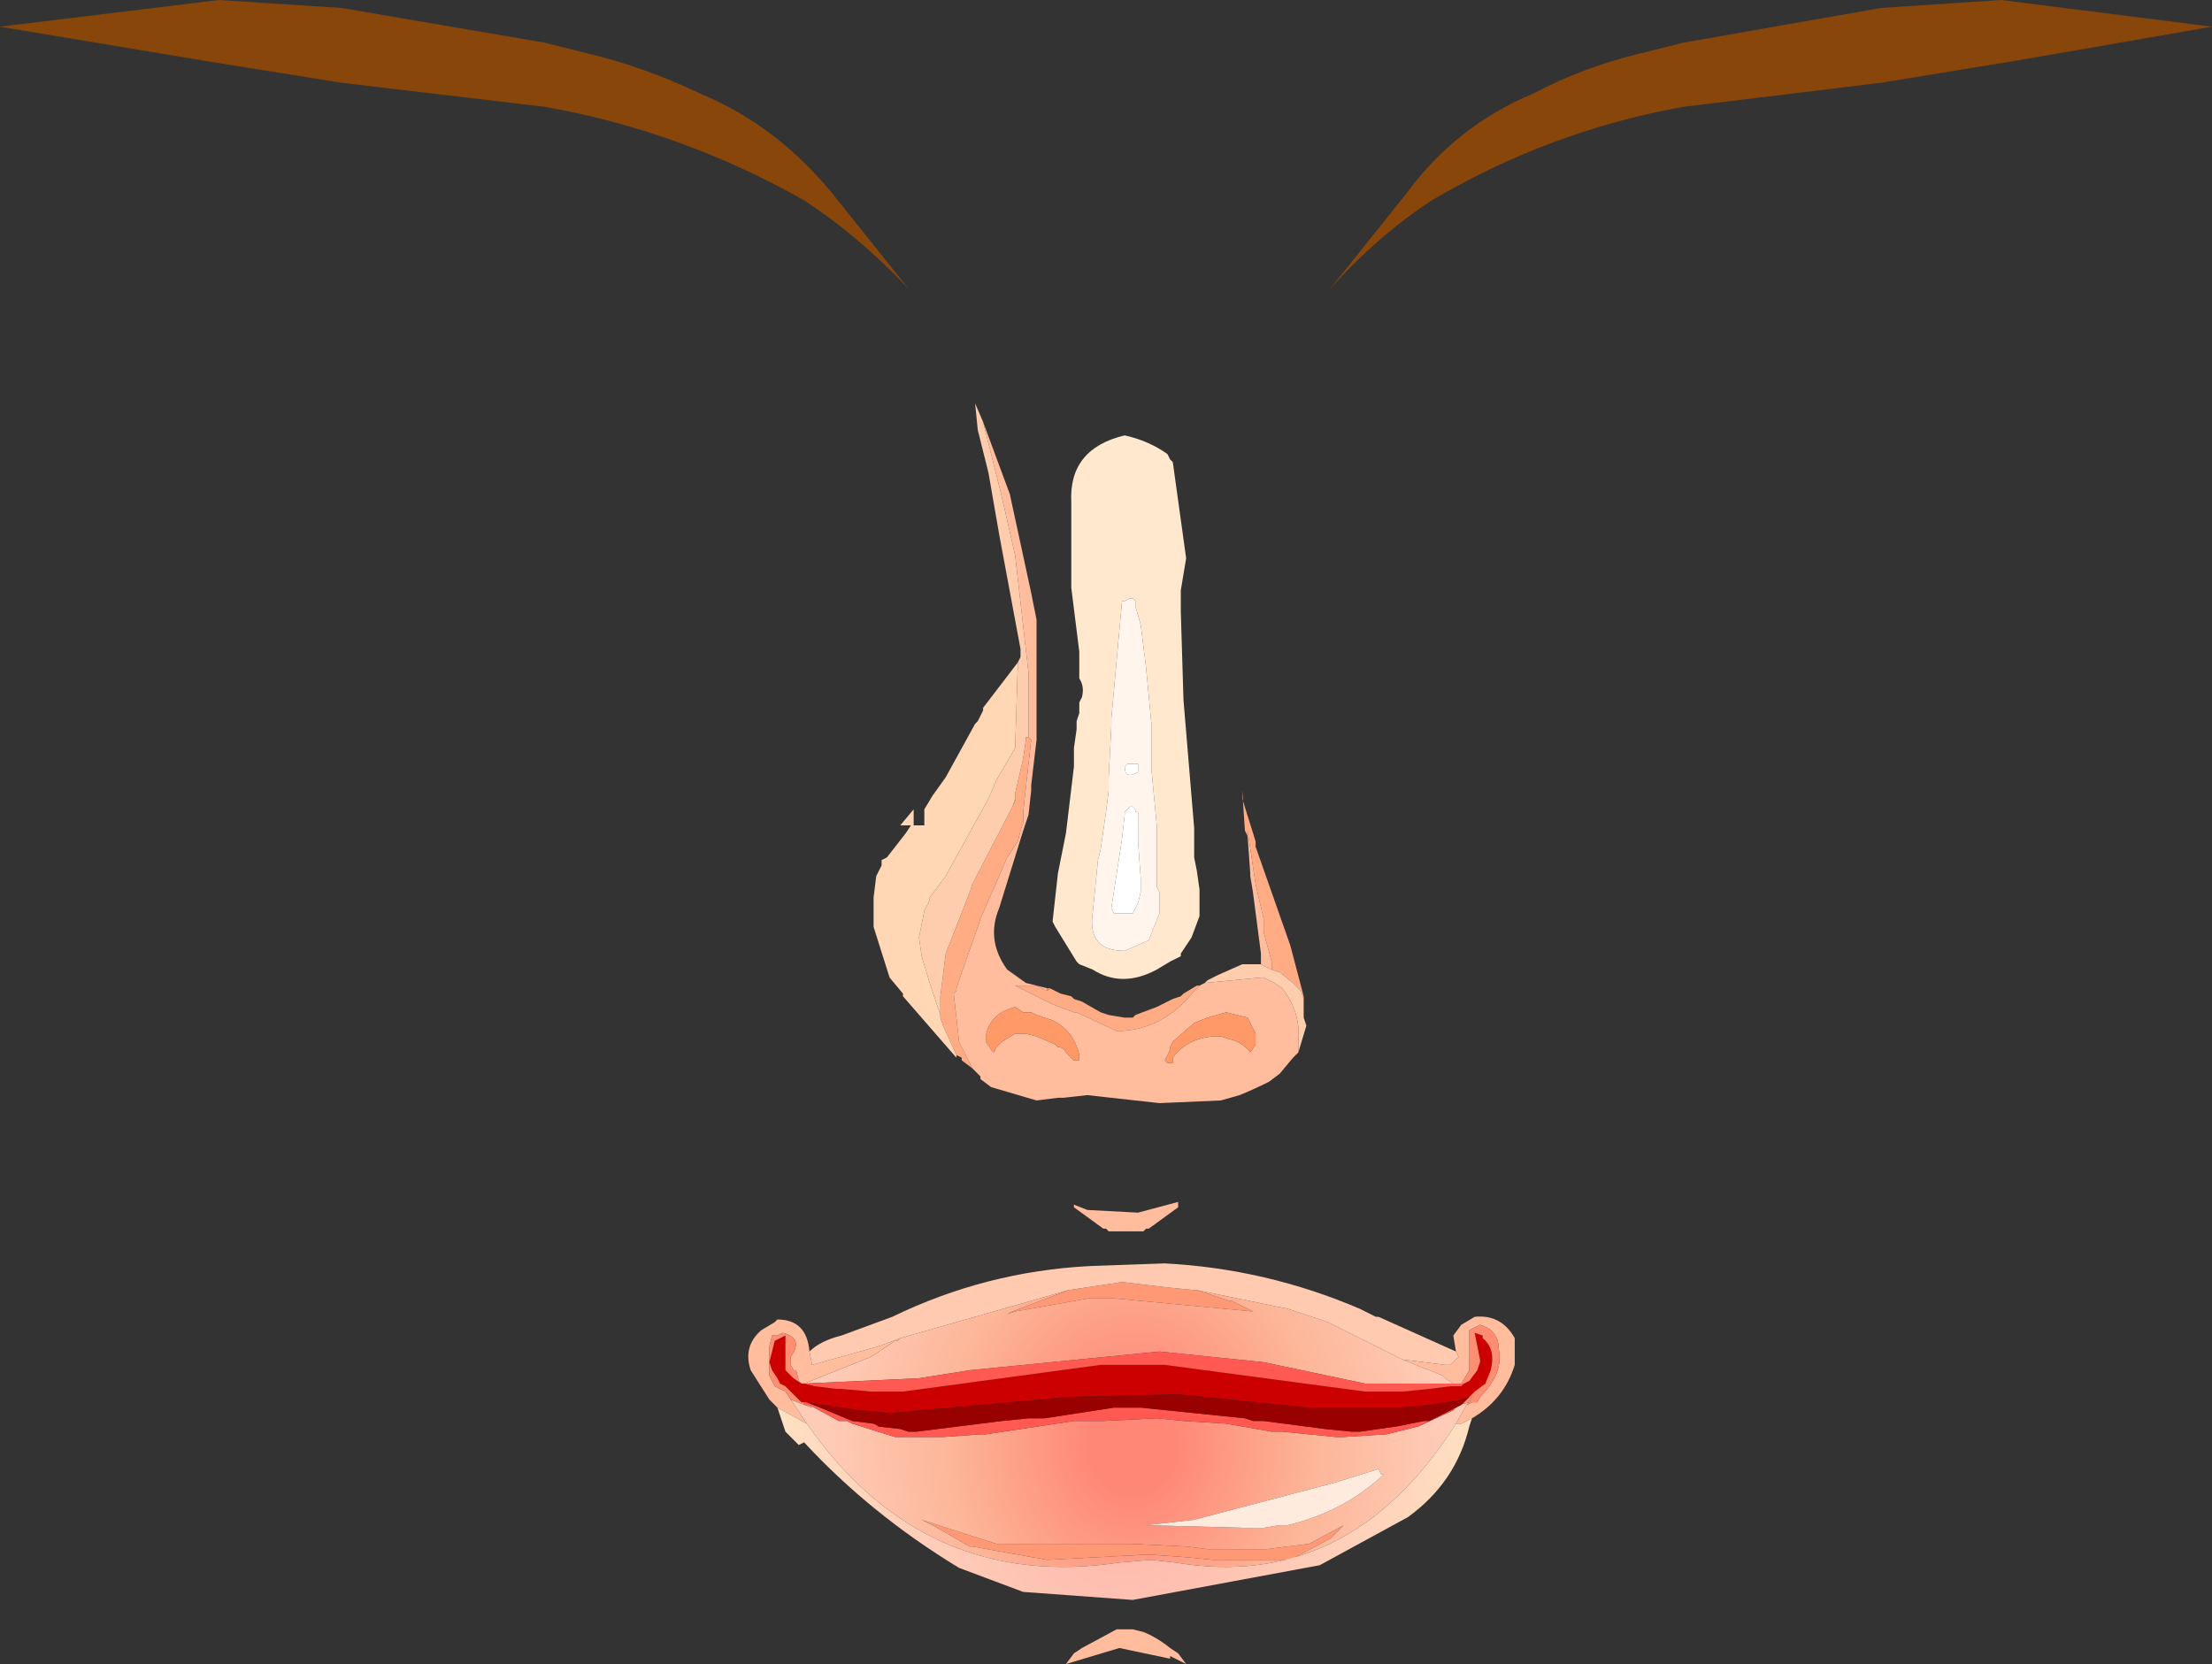 <?xml version="1.0" encoding="UTF-8" standalone="no"?>
<svg xmlns:xlink="http://www.w3.org/1999/xlink" height="31.15px" width="41.4px" xmlns="http://www.w3.org/2000/svg">
  <rect width="100%" height="100%" fill="#333333" stroke="none"/>
  <g transform="matrix(1.0, 0.0, 0.0, 1.0, 21.05, -0.4)">
    <path d="M16.6 1.55 L14.15 1.95 10.45 2.4 Q7.95 2.85 5.75 4.15 4.75 4.8 3.85 5.8 L5.25 4.05 Q6.2 2.75 7.65 2.15 8.6 1.65 9.65 1.4 L10.45 1.2 14.15 0.55 16.4 0.4 20.35 0.9 16.6 1.55 M-7.95 2.15 Q-6.5 2.75 -5.45 4.05 L-4.05 5.8 Q-5.0 4.8 -6.0 4.15 -8.3 2.85 -10.85 2.4 L-14.65 1.95 -17.15 1.55 -21.05 0.9 -16.95 0.4 -14.65 0.55 -10.85 1.2 -10.05 1.4 Q-9.0 1.65 -7.95 2.15" fill="#89460a" fill-rule="evenodd" stroke="none"/>
    <path d="M0.45 23.4 L0.4 23.4 0.35 23.45 0.3 23.45 0.2 23.45 -0.15 23.45 -0.3 23.45 -0.35 23.4 -0.4 23.4 -0.95 23.0 -0.95 22.95 -0.7 23.05 0.25 23.1 1.0 22.9 1.0 23.0 0.45 23.4 M-4.2 25.45 L-4.25 25.5 -4.3 25.5 -4.75 25.8 -6.0 26.3 -6.05 26.3 -6.1 26.25 -6.15 26.05 -6.2 26.05 -6.25 25.95 -6.25 25.85 -6.25 25.8 Q-6.0 25.45 -6.4 25.35 L-6.5 25.4 -6.6 25.4 -6.65 25.6 -6.65 26.15 -6.55 26.35 -6.35 26.45 -6.25 26.6 -5.95 27.05 -6.5 26.75 -6.65 26.6 -7.0 26.05 Q-7.15 25.6 -6.8 25.3 L-6.55 25.15 -6.5 25.1 Q-5.95 25.1 -5.9 25.7 L-5.85 25.95 -4.6 25.6 -4.2 25.45 M6.3 26.3 L6.25 26.3 6.15 26.3 6.0 26.2 5.95 26.15 5.7 26.05 5.2 25.85 6.0 25.95 6.1 25.95 6.25 25.8 6.2 25.7 6.15 25.4 6.3 25.2 6.55 25.05 Q7.05 25.0 7.3 25.45 L7.3 25.7 7.3 25.95 Q7.1 26.6 6.5 26.95 L6.3 27.05 6.2 27.05 6.4 26.7 6.5 26.65 6.6 26.65 6.65 26.55 Q7.1 26.1 7.0 25.65 7.0 25.3 6.65 25.2 L6.45 25.3 6.45 25.4 6.45 25.85 6.45 26.05 6.3 26.3 M0.85 31.25 L1.0 31.35 1.15 31.55 0.85 31.4 0.85 31.45 -0.1 31.25 -1.1 31.55 -0.95 31.35 -0.8 31.25 -0.15 30.9 -0.1 30.9 0.15 30.9 0.35 30.95 Q0.6 31.05 0.85 31.25" fill="#ffbd9d" fill-rule="evenodd" stroke="none"/>
    <path d="M1.35 24.55 L1.8 24.7 1.95 24.75 2.0 24.75 2.4 24.95 -0.25 24.7 -0.65 24.7 -2.05 24.95 -2.2 25.0 -2.1 24.95 -1.05 24.55 -0.05 24.4 0.8 24.5 1.3 24.55 1.35 24.55 M1.7 29.6 L1.65 29.6 1.15 29.55 0.45 29.5 -1.45 29.6 -2.85 29.35 -2.9 29.35 -3.6 28.95 -3.8 28.85 -2.4 29.3 -0.05 29.3 0.1 29.3 1.15 29.35 1.55 29.4 2.65 29.4 3.45 29.3 4.1 28.95 3.85 29.2 3.1 29.6 1.7 29.6" fill="#ff9875" fill-rule="evenodd" stroke="none"/>
    <path d="M-1.05 24.55 L-2.1 24.95 -2.2 25.0 -2.05 24.95 -0.65 24.7 -0.25 24.7 2.4 24.95 2.0 24.75 1.95 24.75 1.8 24.7 1.35 24.55 3.05 24.9 3.8 25.15 5.2 25.85 5.7 26.05 5.95 26.15 6.0 26.2 6.15 26.3 6.25 26.3 6.3 26.3 4.5 26.3 2.6 25.9 0.65 25.7 -2.9 26.05 -3.85 26.2 -6.0 26.3 -4.75 25.8 -4.3 25.5 -4.25 25.5 -4.2 25.45 -1.05 24.55 M6.15 26.8 L6.25 26.7 6.45 26.65 6.5 26.55 6.4 26.7 6.2 27.05 Q4.2 30.2 0.95 29.65 L0.5 29.6 -0.1 29.65 Q-3.75 30.2 -5.95 27.05 L-6.25 26.6 -5.85 26.75 -5.9 26.7 -5.35 27.0 -5.2 27.0 -5.1 27.05 -4.3 27.3 -4.15 27.3 -3.4 27.3 -2.7 27.25 -2.6 27.25 -0.95 27.0 -0.7 27.0 -0.4 27.0 0.6 26.95 1.1 27.0 1.9 27.05 2.75 27.2 2.95 27.2 3.95 27.3 4.1 27.3 4.9 27.25 5.5 27.1 6.15 26.8 M4.85 28.0 L4.8 28.0 4.75 27.9 3.95 28.15 1.3 28.85 0.4 28.95 2.25 29.0 2.35 29.0 2.6 29.0 2.9 28.95 3.05 28.95 Q4.1 28.7 4.85 28.0 M1.7 29.6 L3.1 29.6 3.85 29.2 4.1 28.95 3.45 29.3 2.65 29.4 1.55 29.4 1.15 29.35 0.1 29.3 -0.05 29.3 -2.4 29.3 -3.8 28.85 -3.6 28.95 -2.9 29.35 -2.85 29.35 -1.45 29.6 0.45 29.5 1.15 29.55 1.65 29.6 1.7 29.6" fill="url(#gradient0)" fill-rule="evenodd" stroke="none"/>
    <path d="M1.35 24.55 L1.3 24.55 0.8 24.5 -0.05 24.4 -1.05 24.55 -4.2 25.45 -4.6 25.6 -5.85 25.95 -5.9 25.7 Q-5.7 25.5 -5.3 25.4 L-4.35 25.05 Q-2.6 24.2 -0.65 24.1 L0.75 24.05 Q2.65 24.15 4.4 24.9 L4.7 25.05 4.75 25.05 6.2 25.7 6.25 25.8 6.1 25.95 6.0 25.95 5.2 25.85 3.8 25.15 3.05 24.9 1.35 24.55" fill="#ffcab0" fill-rule="evenodd" stroke="none"/>
    <path d="M6.35 26.3 L6.45 26.25 6.6 26.05 6.65 25.9 6.65 25.85 6.55 25.35 6.7 25.4 6.7 25.45 Q6.95 25.65 6.85 26.05 L6.75 26.3 6.55 26.45 6.5 26.5 6.45 26.55 6.3 26.6 5.7 26.7 5.15 26.75 3.45 26.75 1.0 26.5 -1.05 26.55 -4.4 26.85 -4.95 26.8 -5.95 26.65 -6.05 26.65 -6.25 26.45 -6.35 26.35 -6.45 26.3 -6.5 26.2 -6.6 26.05 -6.65 25.9 -6.55 25.5 -6.35 25.4 -6.35 26.05 -6.3 26.1 -6.2 26.2 -6.05 26.3 -6.0 26.3 -5.8 26.35 -5.4 26.4 -5.35 26.4 -5.3 26.4 -4.75 26.45 -4.3 26.45 -4.15 26.45 -0.45 25.95 0.15 25.95 0.75 25.95 4.5 26.45 4.6 26.45 5.2 26.45 5.7 26.4 6.1 26.35 6.3 26.35 6.35 26.3" fill="#cc0000" fill-rule="evenodd" stroke="none"/>
    <path d="M6.45 26.55 L6.5 26.5 6.55 26.45 6.75 26.3 6.85 26.05 Q6.95 25.65 6.7 25.45 L6.7 25.4 6.55 25.35 6.65 25.85 6.65 25.9 6.6 26.05 6.45 26.25 6.35 26.3 6.3 26.3 6.45 26.05 6.45 25.85 6.45 25.4 6.45 25.3 6.65 25.2 Q7.0 25.3 7.0 25.65 7.1 26.1 6.65 26.55 L6.6 26.65 6.5 26.65 6.4 26.7 6.5 26.55 6.45 26.65 6.25 26.7 6.15 26.8 6.15 26.75 6.3 26.7 6.35 26.65 6.45 26.55 M-6.05 26.3 L-6.2 26.2 -6.3 26.1 -6.35 26.05 -6.35 25.4 -6.55 25.5 -6.65 25.9 -6.6 26.05 -6.5 26.2 -6.45 26.3 -6.35 26.35 -6.25 26.45 -6.05 26.65 -6.0 26.65 -6.0 26.7 -5.9 26.7 -5.85 26.75 -6.25 26.6 -6.35 26.45 -6.55 26.35 -6.65 26.15 -6.65 25.6 -6.6 25.4 -6.5 25.4 -6.4 25.35 Q-6.0 25.45 -6.25 25.8 L-6.25 25.85 -6.25 25.95 -6.2 26.05 -6.15 26.05 -6.1 26.25 -6.05 26.3" fill="#ff8d71" fill-rule="evenodd" stroke="none"/>
    <path d="M-6.0 26.3 L-3.85 26.2 -2.9 26.05 0.65 25.7 2.6 25.9 4.5 26.3 6.3 26.3 6.35 26.3 6.3 26.35 6.1 26.35 5.7 26.4 5.2 26.45 4.6 26.45 4.5 26.45 0.75 25.95 0.15 25.95 -0.45 25.95 -4.15 26.45 -4.3 26.45 -4.75 26.45 -5.3 26.4 -5.35 26.4 -5.4 26.4 -5.8 26.35 -6.0 26.3 M-6.05 26.65 L-5.95 26.65 -5.7 26.75 -5.1 27.0 -4.7 27.05 -4.6 27.1 -4.65 27.1 -4.2 27.15 -4.05 27.2 -3.95 27.2 -3.9 27.2 -3.1 27.1 -2.3 27.0 -1.8 26.95 -1.5 26.95 -0.2 26.75 0.3 26.75 2.25 26.95 2.4 27.0 2.6 27.0 3.75 27.15 4.25 27.2 4.4 27.2 5.1 27.1 5.35 27.05 5.6 27.0 5.55 27.0 5.7 27.0 6.3 26.7 6.15 26.75 6.15 26.8 5.5 27.1 4.9 27.25 4.1 27.3 3.95 27.3 2.95 27.2 2.75 27.2 1.9 27.05 1.1 27.0 0.6 26.95 -0.4 27.0 -0.7 27.0 -0.95 27.0 -2.6 27.25 -2.7 27.25 -3.4 27.3 -4.15 27.3 -4.3 27.3 -5.1 27.05 -5.2 27.0 -5.35 27.0 -5.9 26.7 -6.0 26.7 -6.0 26.65 -6.05 26.65" fill="#ff5951" fill-rule="evenodd" stroke="none"/>
    <path d="M-5.95 26.65 L-4.95 26.8 -4.4 26.85 -1.05 26.55 1.0 26.5 3.45 26.75 5.15 26.75 5.7 26.7 6.3 26.6 6.45 26.55 6.35 26.65 6.3 26.7 5.7 27.0 5.55 27.0 5.6 27.0 5.35 27.05 5.1 27.1 4.4 27.2 4.25 27.2 3.75 27.15 2.6 27.0 2.4 27.0 2.25 26.95 0.3 26.75 -0.2 26.75 -1.5 26.95 -1.8 26.95 -2.3 27.0 -3.1 27.1 -3.9 27.2 -3.95 27.2 -4.05 27.2 -4.2 27.15 -4.65 27.1 -4.6 27.1 -4.7 27.05 -5.1 27.0 -5.7 26.75 -5.95 26.65" fill="#990000" fill-rule="evenodd" stroke="none"/>
    <path d="M6.5 26.95 L6.45 27.1 Q6.2 28.15 5.3 28.8 L3.65 29.7 0.15 30.35 -1.9 30.2 -3.1 29.75 Q-4.75 28.75 -6.0 27.4 L-6.1 27.45 -6.35 27.2 -6.5 26.75 -5.95 27.05 Q-3.75 30.2 -0.1 29.65 L0.5 29.6 0.95 29.65 Q4.2 30.2 6.2 27.05 L6.3 27.05 6.5 26.95" fill="url(#gradient1)" fill-rule="evenodd" stroke="none"/>
    <path d="M4.85 28.0 Q4.1 28.7 3.05 28.95 L2.9 28.95 2.6 29.0 2.35 29.0 2.25 29.0 0.4 28.95 1.3 28.85 3.95 28.15 4.75 27.9 4.8 28.0 4.85 28.0" fill="#ffebdd" fill-rule="evenodd" stroke="none"/>
    <path d="M1.0 4.65 L1.0 4.7 1.0 4.65" fill="#ffefdd" fill-rule="evenodd" stroke="none"/>
    <path d="M0.8 8.9 L0.85 9.0 0.9 9.05 1.15 10.85 1.05 11.45 1.05 11.7 1.05 11.85 1.1 13.5 1.15 14.1 1.3 15.9 1.3 16.45 1.35 16.7 1.4 17.05 1.4 17.55 1.25 17.95 1.05 18.25 1.05 18.3 0.85 18.4 0.6 18.55 Q-0.05 18.9 -0.6 18.55 L-0.85 18.45 -0.9 18.4 -1.3 17.75 -1.35 17.65 -1.25 16.75 -1.1 16.0 -0.95 14.75 -0.95 14.45 -0.95 14.4 -0.9 14.05 -0.9 13.9 -0.85 13.75 -0.85 13.55 -0.8 13.45 Q-0.75 13.25 -0.85 13.1 L-0.85 12.6 -1.0 11.4 -1.0 9.8 Q-1.05 8.8 0.0 8.55 0.45 8.65 0.8 8.9 M0.15 11.6 L0.1 11.6 0.0 11.65 -0.05 11.65 -0.25 13.85 -0.25 14.0 -0.3 14.95 -0.3 15.2 -0.35 15.6 -0.45 16.3 -0.5 16.5 -0.6 17.5 Q-0.7 18.2 0.0 18.2 L0.45 18.0 0.65 17.5 0.65 17.1 0.6 17.0 0.6 15.85 0.5 14.8 0.5 14.7 0.5 14.2 0.5 13.95 0.4 12.9 0.3 12.1 0.2 11.75 0.2 11.65 0.15 11.6" fill="#ffe8ce" fill-rule="evenodd" stroke="none"/>
    <path d="M0.15 11.6 L0.2 11.65 0.2 11.75 0.3 12.1 0.4 12.9 0.5 13.95 0.5 14.2 0.5 14.7 0.5 14.8 0.6 15.85 0.6 17.0 0.65 17.1 0.65 17.5 0.45 18.0 0.0 18.2 Q-0.7 18.2 -0.6 17.5 L-0.5 16.5 -0.45 16.3 -0.35 15.6 -0.3 15.2 -0.3 14.95 -0.25 14.0 -0.25 13.85 -0.05 11.65 0.0 11.65 0.1 11.6 0.15 11.6 M0.1 14.7 L0.05 14.7 0.0 14.75 Q0.0 15.0 0.25 14.85 L0.25 14.7 0.2 14.7 0.15 14.7 0.1 14.7 M0.05 15.55 L0.0 15.6 0.0 15.65 -0.05 16.1 -0.25 17.4 -0.2 17.5 0.15 17.5 0.25 17.3 0.3 17.1 0.3 16.85 0.25 16.15 0.25 15.6 0.2 15.6 0.2 15.55 0.15 15.5 0.1 15.5 0.05 15.55" fill="#fff5ec" fill-rule="evenodd" stroke="none"/>
    <path d="M0.1 14.7 L0.15 14.7 0.2 14.7 0.25 14.7 0.25 14.85 Q0.0 15.0 0.0 14.75 L0.05 14.7 0.1 14.7 M0.05 15.55 L0.1 15.5 0.15 15.5 0.2 15.55 0.2 15.6 0.25 15.6 0.25 16.15 0.3 16.85 0.3 17.1 0.25 17.3 0.15 17.5 -0.2 17.5 -0.25 17.4 -0.05 16.1 0.0 15.65 0.0 15.6 0.05 15.55" fill="#ffffff" fill-rule="evenodd" stroke="none"/>
    <path d="M2.25 15.95 L2.2 15.2 2.2 15.35 2.45 16.15 2.45 16.2 2.45 16.25 3.1 18.1 3.35 19.05 3.35 19.15 3.35 19.45 3.35 19.1 3.3 18.95 3.25 18.9 3.15 18.8 2.9 18.6 2.75 18.55 2.75 18.4 2.6 17.85 2.6 17.6 2.45 16.95 2.3 15.95 2.25 15.95 M-2.85 20.4 L-3.05 20.25 -3.05 20.2 -3.15 20.15 -3.4 19.6 -3.45 19.45 -3.45 19.4 -3.45 19.05 -3.35 18.25 -2.9 17.1 -2.85 16.95 -2.1 15.5 -2.05 15.4 -2.05 15.35 -2.05 15.25 -1.9 14.6 -1.85 14.25 -1.85 14.2 -1.8 14.2 -1.75 14.25 -1.9 15.6 -1.9 15.75 -1.9 15.8 -1.95 15.95 -2.0 16.15 -2.2 16.45 -2.35 16.8 -2.7 17.6 -2.75 17.75 -3.1 18.75 -3.15 18.9 -3.15 18.95 -3.2 19.0 -3.1 19.9 -2.9 20.3 -2.85 20.4 M-1.4 18.9 L-1.2 19.0 -1.0 19.05 -0.95 19.1 -0.8 19.15 -0.45 19.35 -0.3 19.4 0.0 19.45 0.15 19.45 0.2 19.4 0.6 19.25 0.9 19.1 1.05 19.05 1.1 19.0 1.35 18.85 1.4 18.85 1.3 18.95 Q0.7 19.7 -0.15 19.7 L-0.9 19.35 -0.95 19.35 -1.35 19.2 -1.65 19.05 -2.05 18.85 -1.9 18.85 -1.8 18.85 -1.65 18.85 -1.45 18.95 -1.4 18.9" fill="#ffac84" fill-rule="evenodd" stroke="none"/>
    <path d="M2.3 16.05 L2.25 15.95 2.3 15.95 2.3 16.05" fill="#ffa477" fill-rule="evenodd" stroke="none"/>
    <path d="M3.25 20.1 L3.15 20.2 2.9 20.5 2.7 20.65 Q2.4 20.8 2.15 20.9 L1.8 21.0 0.65 21.05 -0.7 20.9 -1.15 20.95 -1.25 20.95 -1.65 21.0 -2.5 20.75 -2.7 20.6 -2.7 20.55 -2.85 20.4 -2.9 20.3 -3.1 19.9 -3.2 19.0 -3.15 18.95 -3.15 18.9 -3.1 18.75 -2.75 17.75 -2.7 17.6 -2.35 16.8 -2.2 16.45 -2.0 16.15 -1.95 15.95 -1.9 15.8 -1.9 15.75 -1.9 15.6 -1.75 14.25 -1.8 14.2 -1.8 13.0 -2.05 10.8 -2.3 9.7 -2.65 8.3 -2.15 9.65 -1.75 11.5 -1.65 12.0 -1.65 14.25 -1.75 15.1 -1.75 15.2 -1.8 15.65 -1.9 15.95 -2.35 17.4 Q-2.6 18.0 -2.2 18.55 L-1.85 18.8 -1.65 18.85 -1.45 18.9 -1.45 18.95 -1.65 18.85 -1.8 18.85 -1.9 18.85 -2.05 18.85 -1.65 19.05 -1.35 19.2 -0.95 19.35 -0.9 19.35 -0.15 19.7 Q0.7 19.7 1.3 18.95 L1.4 18.85 1.5 18.8 2.55 18.7 2.6 18.7 2.8 18.8 2.95 18.9 Q3.3 19.35 3.25 19.9 L3.25 20.1 M2.55 18.45 L2.55 18.4 2.55 18.25 2.4 17.1 2.35 16.8 2.35 16.75 2.3 16.05 2.3 15.95 2.45 16.95 2.6 17.6 2.6 17.85 2.75 18.4 2.75 18.55 2.55 18.45 M1.55 19.45 L1.3 19.55 0.9 19.9 0.85 20.0 0.85 20.05 0.75 20.25 0.8 20.3 0.9 20.3 0.9 20.25 0.9 20.2 Q1.15 19.85 1.65 19.8 L1.8 19.8 1.95 19.85 Q2.2 19.9 2.35 20.1 L2.45 19.95 2.45 19.9 2.45 19.75 2.4 19.65 2.35 19.55 2.3 19.45 1.9 19.35 1.55 19.45 M-2.05 15.35 L-2.05 15.4 -2.1 15.5 -2.05 15.35 M-1.1 20.1 L-0.95 20.25 -0.85 20.25 -0.85 20.15 Q-0.95 19.7 -1.35 19.5 L-1.5 19.45 -1.65 19.4 -1.75 19.35 -1.9 19.35 -2.05 19.25 -2.2 19.3 -2.3 19.35 Q-2.55 19.5 -2.6 19.8 L-2.6 19.9 -2.5 20.05 -2.45 20.1 -2.4 20.0 -2.3 19.9 -2.05 19.75 -1.85 19.75 -1.65 19.8 -1.3 19.95 -1.25 20.0 Q-1.15 20.0 -1.1 20.1" fill="#ffbd9d" fill-rule="evenodd" stroke="none"/>
    <path d="M3.35 19.45 L3.4 19.6 3.25 20.1 3.25 19.9 Q3.3 19.35 2.95 18.9 L2.8 18.8 2.6 18.7 2.55 18.7 1.5 18.8 1.55 18.75 1.75 18.65 2.2 18.45 2.3 18.45 2.45 18.45 2.55 18.45 2.75 18.55 2.9 18.6 3.15 18.8 3.25 18.9 3.3 18.95 3.35 19.1 3.35 19.45 M-2.0 12.8 L-1.95 12.7 -1.95 12.55 -2.35 10.4 -2.55 9.25 -2.75 8.45 -2.8 7.95 -2.65 8.3 -2.3 9.7 -2.05 10.8 -1.8 13.0 -1.8 14.2 -1.85 14.2 -1.85 14.25 -1.9 14.6 -2.05 15.25 -2.05 15.35 -2.1 15.5 -2.85 16.95 -2.9 17.1 -3.35 18.25 -3.45 19.05 -3.45 19.4 -3.65 18.8 -3.8 18.3 -3.85 17.95 -3.75 17.45 -3.65 17.25 -3.65 17.2 -3.35 16.8 -2.55 15.35 -2.4 15.0 -2.05 14.4 -2.0 12.8" fill="#fecdad" fill-rule="evenodd" stroke="none"/>
    <path d="M2.15 20.9 L1.8 21.0 2.15 20.9 M-1.45 18.9 L-1.4 18.9 -1.45 18.95 -1.45 18.9 M1.35 18.85 L1.4 18.85 1.35 18.85 M1.55 19.45 L1.9 19.35 2.3 19.45 2.35 19.55 2.4 19.65 2.45 19.75 2.45 19.9 2.45 19.95 2.35 20.1 Q2.2 19.9 1.95 19.85 L1.8 19.8 1.65 19.8 Q1.15 19.85 0.9 20.2 L0.9 20.25 0.9 20.3 0.8 20.3 0.75 20.25 0.85 20.05 0.85 20.0 0.9 19.9 1.3 19.55 1.55 19.45 M-1.1 20.1 Q-1.15 20.0 -1.25 20.0 L-1.3 19.95 -1.65 19.8 -1.85 19.75 -2.05 19.75 -2.3 19.9 -2.4 20.0 -2.45 20.1 -2.5 20.05 -2.6 19.9 -2.6 19.8 Q-2.55 19.5 -2.3 19.35 L-2.2 19.3 -2.05 19.25 -1.9 19.35 -1.75 19.35 -1.65 19.4 -1.5 19.45 -1.35 19.5 Q-0.95 19.7 -0.85 20.15 L-0.85 20.25 -0.95 20.25 -1.1 20.1" fill="#ff9968" fill-rule="evenodd" stroke="none"/>
    <path d="M-3.15 20.15 L-3.15 20.2 -4.15 19.05 -4.15 19.0 -4.4 18.7 -4.7 17.75 -4.7 17.25 -4.7 17.2 -4.65 16.8 -4.55 16.6 -4.55 16.55 -4.55 16.5 -4.45 16.45 -4.1 16.0 -4.0 15.85 -4.2 15.85 -3.95 15.55 -3.95 15.85 -3.75 15.85 -3.75 15.55 -3.6 15.3 -3.35 14.95 -2.8 13.95 -2.75 13.9 -2.65 13.7 -2.65 13.75 -2.65 13.65 -2.0 12.8 -2.05 14.4 -2.4 15.0 -2.55 15.35 -3.35 16.8 -3.65 17.2 -3.65 17.25 -3.75 17.45 -3.85 17.95 -3.8 18.3 -3.65 18.8 -3.45 19.4 -3.45 19.45 -3.4 19.6 -3.15 20.15" fill="#ffd7b5" fill-rule="evenodd" stroke="none"/>
  </g>
  <defs>
    <radialGradient cx="0" cy="0" gradientTransform="matrix(0.008, 0.0, 0.0, 0.009, 0.15, 27.45)" gradientUnits="userSpaceOnUse" id="gradient0" r="819.2" spreadMethod="pad">
      <stop offset="0.118" stop-color="#fe8776"/>
      <stop offset="0.51" stop-color="#fdb597"/>
      <stop offset="0.875" stop-color="#fecbb6"/>
    </radialGradient>
    <radialGradient cx="0" cy="0" gradientTransform="matrix(0.008, 0.0, 0.0, 0.008, 0.0, 28.55)" gradientUnits="userSpaceOnUse" id="gradient1" r="819.2" spreadMethod="pad">
      <stop offset="0.0" stop-color="#feb5ab"/>
      <stop offset="1.0" stop-color="#ffdfc1"/>
    </radialGradient>
  </defs>
</svg>
